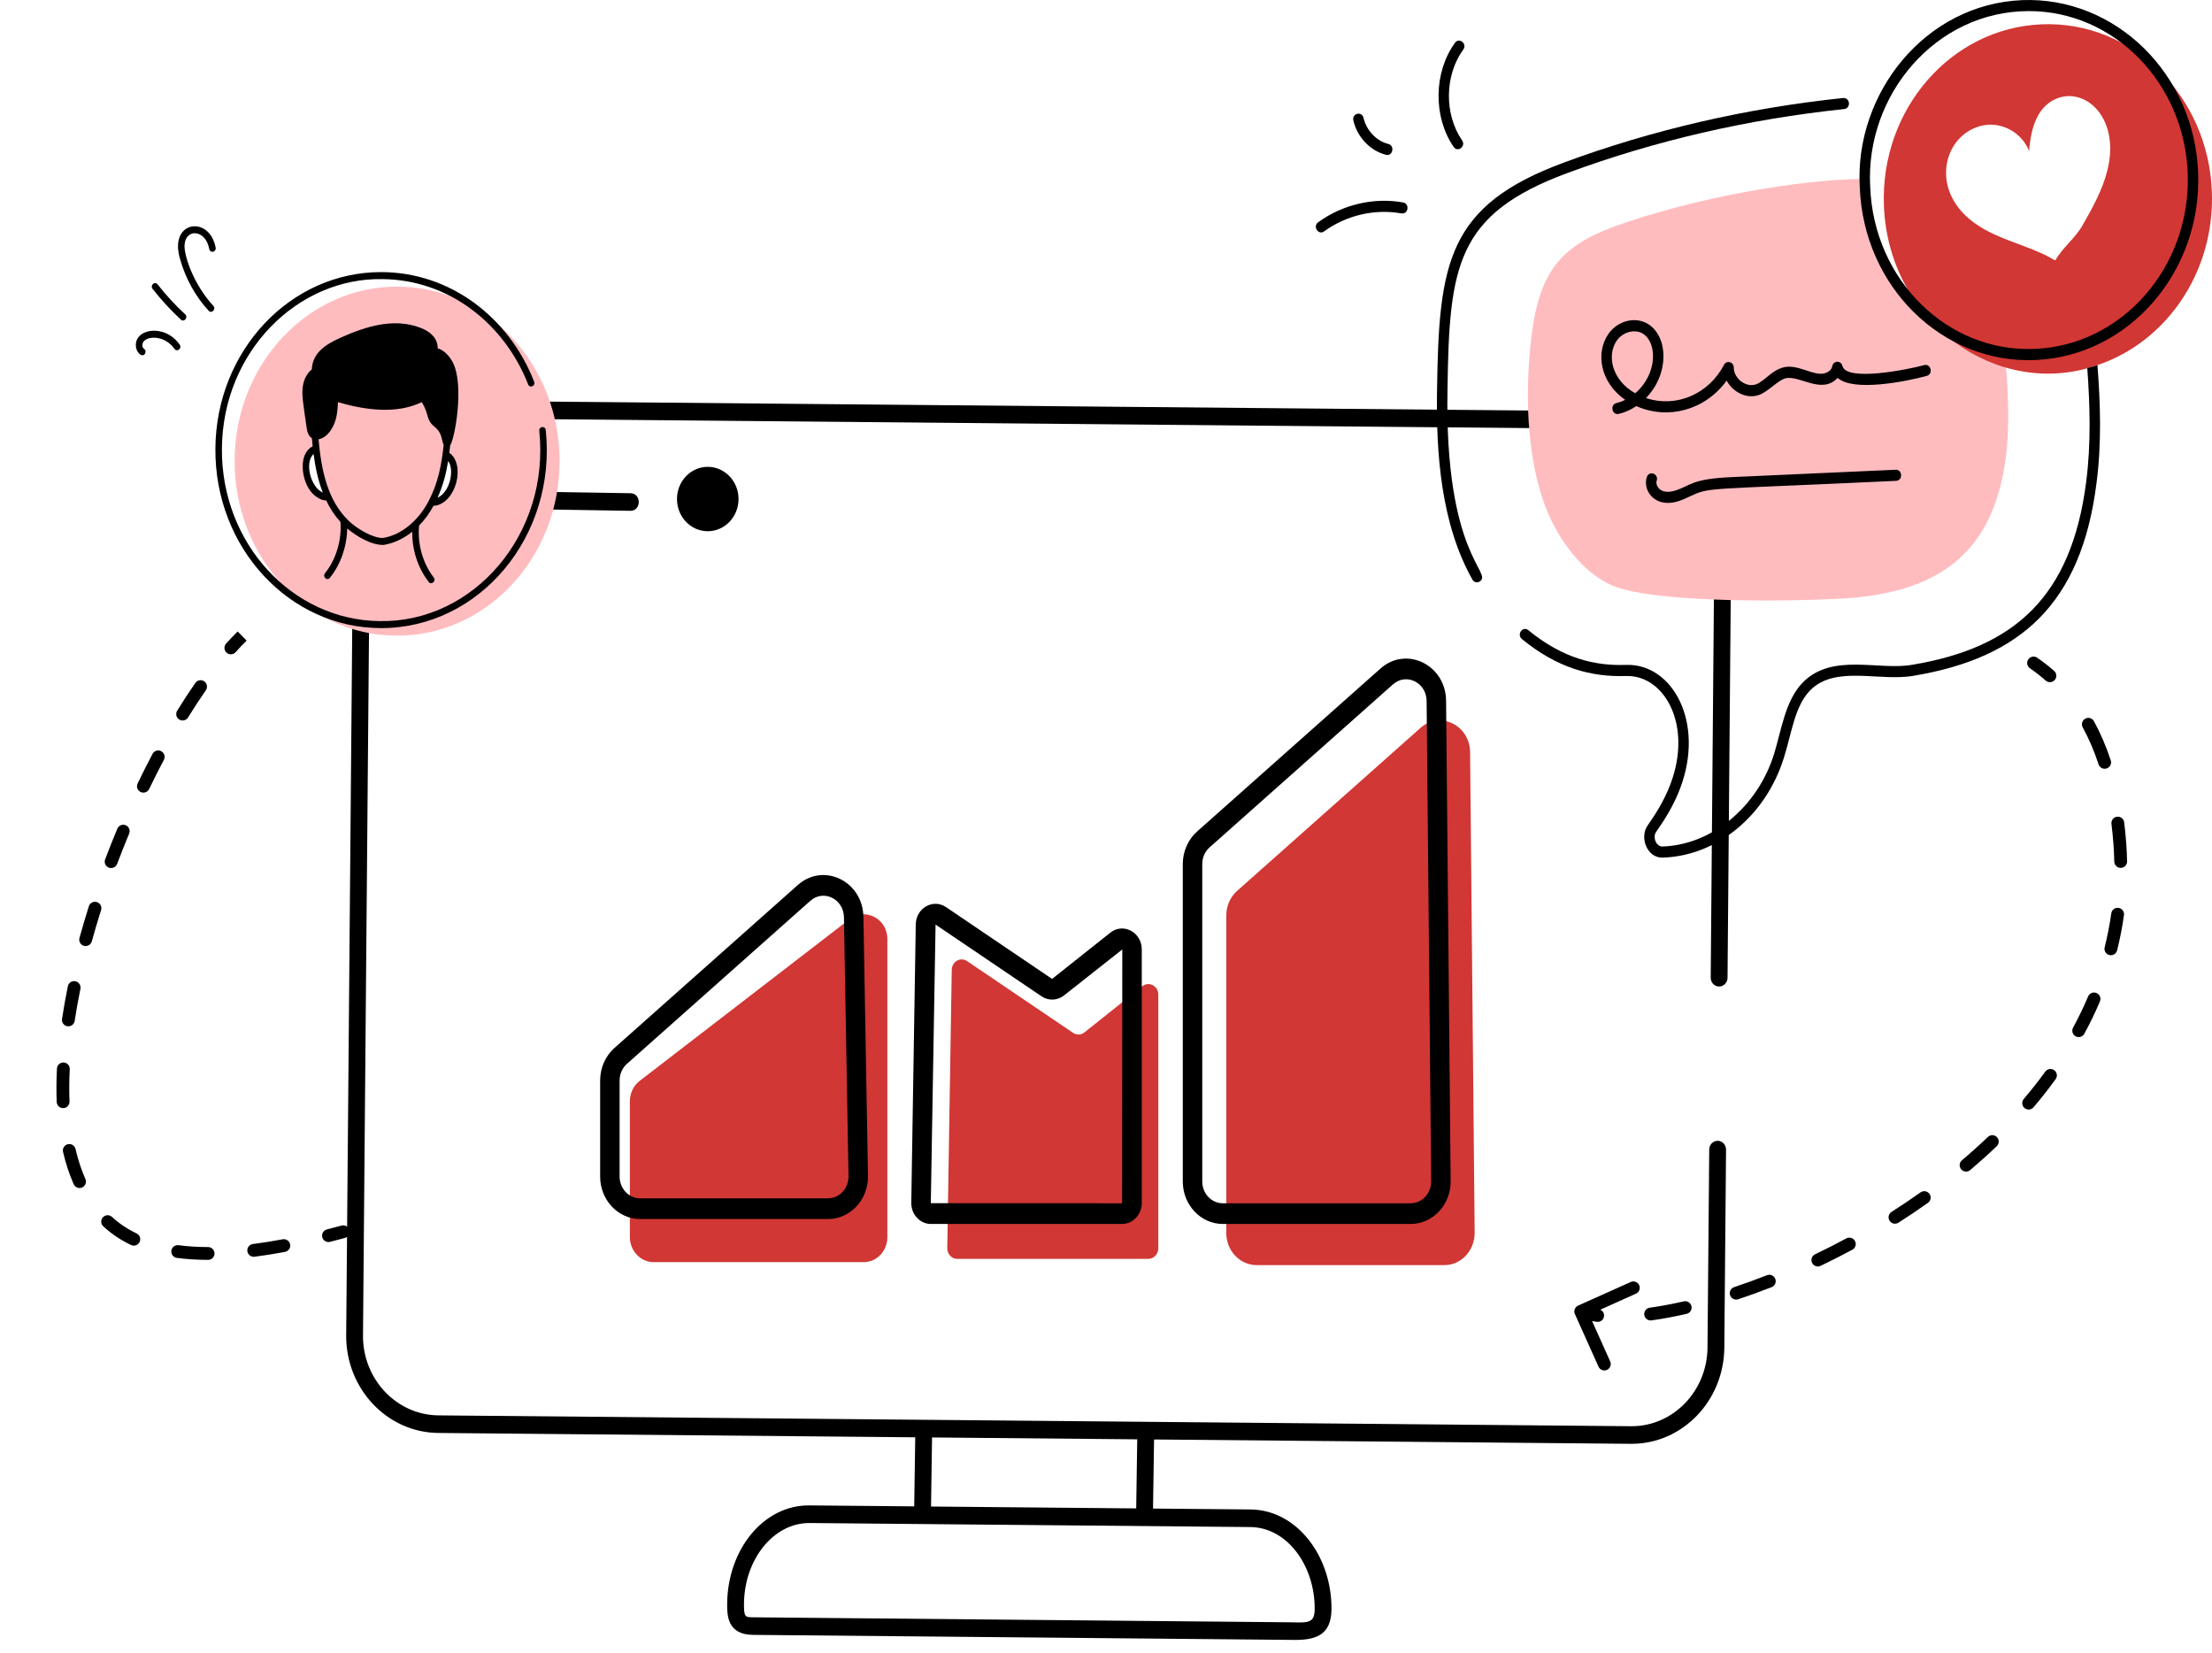 <svg xmlns="http://www.w3.org/2000/svg" width="518" height="387" viewBox="0 0 518 387" fill="none"><path d="M28.23 288.412L27.401 289.662L28.23 288.412ZM496.418 197.56L497.914 197.449L496.418 197.56ZM369.562 305.703C368.806 306.042 368.468 306.93 368.807 307.686L374.332 320.003C374.671 320.759 375.559 321.097 376.315 320.758C377.071 320.419 377.409 319.531 377.07 318.775L372.158 307.826L383.107 302.915C383.863 302.576 384.201 301.688 383.862 300.933C383.523 300.177 382.635 299.839 381.879 300.178L369.562 305.703ZM80.776 289.859C81.576 289.641 82.046 288.816 81.828 288.017C81.61 287.218 80.785 286.747 79.986 286.965L80.776 289.859ZM477.068 154.005C476.386 153.535 475.452 153.708 474.982 154.39C474.513 155.073 474.685 156.007 475.368 156.476L477.068 154.005ZM52.944 150.705C52.391 151.323 52.444 152.271 53.061 152.824C53.678 153.376 54.627 153.324 55.179 152.706L52.944 150.705ZM48.205 161.626C48.679 160.946 48.511 160.011 47.832 159.538C47.152 159.065 46.217 159.232 45.743 159.912L48.205 161.626ZM41.489 166.414C41.054 167.119 41.273 168.043 41.978 168.478C42.683 168.913 43.607 168.694 44.042 167.989L41.489 166.414ZM38.376 177.921C38.764 177.188 38.484 176.281 37.752 175.893C37.02 175.506 36.112 175.785 35.724 176.518L38.376 177.921ZM32.23 183.444C31.87 184.191 32.184 185.087 32.931 185.446C33.677 185.805 34.574 185.492 34.933 184.745L32.23 183.444ZM30.245 195.191C30.564 194.426 30.203 193.548 29.439 193.228C28.675 192.909 27.796 193.27 27.477 194.035L30.245 195.191ZM24.619 201.226C24.326 202.001 24.718 202.867 25.493 203.159C26.268 203.452 27.133 203.061 27.426 202.286L24.619 201.226ZM23.668 213.106C23.918 212.316 23.481 211.473 22.691 211.223C21.902 210.972 21.058 211.409 20.808 212.199L23.668 213.106ZM18.61 219.625C18.39 220.423 18.86 221.249 19.659 221.468C20.457 221.688 21.283 221.218 21.502 220.419L18.61 219.625ZM18.83 231.53C18.996 230.719 18.473 229.926 17.661 229.76C16.849 229.594 16.057 230.117 15.891 230.929L18.83 231.53ZM14.526 238.588C14.403 239.407 14.967 240.171 15.787 240.295C16.606 240.418 17.37 239.854 17.493 239.034L14.526 238.588ZM16.333 250.354C16.375 249.527 15.737 248.823 14.91 248.781C14.082 248.74 13.378 249.378 13.337 250.205L16.333 250.354ZM13.279 258.023C13.31 258.851 14.007 259.496 14.835 259.464C15.663 259.432 16.308 258.735 16.276 257.908L13.279 258.023ZM17.686 269.039C17.499 268.232 16.692 267.73 15.886 267.918C15.079 268.105 14.577 268.912 14.764 269.719L17.686 269.039ZM17.258 277.283C17.595 278.04 18.481 278.381 19.238 278.045C19.995 277.708 20.336 276.821 19.999 276.064L17.258 277.283ZM26.218 284.938C25.607 284.378 24.658 284.419 24.098 285.03C23.538 285.64 23.579 286.589 24.19 287.149L26.218 284.938ZM30.694 291.518C31.442 291.874 32.337 291.556 32.693 290.808C33.049 290.06 32.731 289.165 31.983 288.809L30.694 291.518ZM41.807 291.563C40.986 291.454 40.232 292.032 40.123 292.853C40.014 293.674 40.591 294.428 41.413 294.537L41.807 291.563ZM48.73 294.998C49.559 294.999 50.231 294.329 50.233 293.501C50.234 292.672 49.563 291.999 48.735 291.998L48.73 294.998ZM59.225 291.287C58.403 291.391 57.822 292.142 57.927 292.964C58.031 293.786 58.782 294.367 59.604 294.263L59.225 291.287ZM66.746 293.13C67.56 292.977 68.096 292.193 67.944 291.379C67.791 290.565 67.007 290.029 66.193 290.181L66.746 293.13ZM76.554 287.871C75.751 288.076 75.266 288.893 75.471 289.695C75.675 290.498 76.492 290.983 77.295 290.778L76.554 287.871ZM373.941 309.507C374.762 309.617 375.517 309.041 375.627 308.219C375.737 307.398 375.16 306.644 374.339 306.533L373.941 309.507ZM386.333 306.197C385.513 306.31 384.939 307.068 385.053 307.888C385.166 308.709 385.924 309.282 386.744 309.169L386.333 306.197ZM394.973 307.637C395.78 307.452 396.285 306.647 396.099 305.84C395.914 305.032 395.11 304.528 394.302 304.713L394.973 307.637ZM406.098 301.379C405.311 301.64 404.886 302.489 405.147 303.275C405.408 304.061 406.257 304.487 407.044 304.226L406.098 301.379ZM414.877 301.388C415.648 301.085 416.028 300.215 415.726 299.444C415.423 298.672 414.553 298.292 413.782 298.594L414.877 301.388ZM425.05 293.692C424.302 294.049 423.987 294.945 424.345 295.692C424.702 296.44 425.598 296.755 426.345 296.398L425.05 293.692ZM433.787 292.615C434.516 292.222 434.789 291.312 434.396 290.583C434.003 289.853 433.094 289.581 432.364 289.973L433.787 292.615ZM442.957 283.763C442.258 284.208 442.052 285.135 442.497 285.834C442.942 286.533 443.869 286.739 444.568 286.294L442.957 283.763ZM451.485 281.637C452.161 281.157 452.318 280.221 451.838 279.546C451.358 278.871 450.421 278.713 449.746 279.193L451.485 281.637ZM459.442 271.678C458.809 272.213 458.73 273.16 459.265 273.792C459.8 274.425 460.746 274.504 461.379 273.969L459.442 271.678ZM467.592 268.385C468.191 267.812 468.212 266.862 467.639 266.264C467.066 265.665 466.117 265.644 465.518 266.217L467.592 268.385ZM473.921 257.325C473.385 257.957 473.462 258.903 474.093 259.44C474.724 259.976 475.671 259.899 476.207 259.268L473.921 257.325ZM481.386 252.683C481.872 252.012 481.722 251.074 481.051 250.588C480.38 250.102 479.443 250.251 478.956 250.922L481.386 252.683ZM485.468 240.618C485.072 241.347 485.343 242.257 486.071 242.652C486.799 243.047 487.709 242.777 488.104 242.049L485.468 240.618ZM491.756 234.483C492.08 233.72 491.724 232.84 490.961 232.516C490.198 232.193 489.318 232.549 488.994 233.312L491.756 234.483ZM492.866 221.802C492.665 222.605 493.152 223.42 493.956 223.622C494.759 223.824 495.574 223.336 495.776 222.533L492.866 221.802ZM497.385 214.271C497.499 213.45 496.927 212.693 496.106 212.578C495.286 212.464 494.528 213.036 494.414 213.857L497.385 214.271ZM495.116 201.747C495.134 202.575 495.82 203.232 496.648 203.214C497.476 203.196 498.133 202.511 498.116 201.682L495.116 201.747ZM497.434 192.539C497.333 191.716 496.584 191.132 495.762 191.233C494.94 191.334 494.355 192.083 494.456 192.905L497.434 192.539ZM491.442 178.977C491.701 179.764 492.549 180.192 493.336 179.933C494.123 179.674 494.551 178.826 494.292 178.039L491.442 178.977ZM490.354 168.873C489.957 168.146 489.045 167.88 488.318 168.278C487.592 168.676 487.325 169.587 487.723 170.314L490.354 168.873ZM479.052 159.351C479.673 159.899 480.621 159.84 481.169 159.219C481.717 158.598 481.658 157.65 481.037 157.102L479.052 159.351ZM55.652 147.854C54.753 148.742 53.849 149.694 52.944 150.705L55.179 152.706C56.047 151.737 56.908 150.83 57.76 149.989L55.652 147.854ZM45.743 159.912C44.315 161.963 42.894 164.136 41.489 166.414L44.042 167.989C45.42 165.755 46.811 163.628 48.205 161.626L45.743 159.912ZM35.724 176.518C34.535 178.766 33.368 181.079 32.23 183.444L34.933 184.745C36.055 182.413 37.205 180.135 38.376 177.921L35.724 176.518ZM27.477 194.035C26.488 196.403 25.533 198.804 24.619 201.226L27.426 202.286C28.328 199.896 29.27 197.527 30.245 195.191L27.477 194.035ZM20.808 212.199C20.025 214.671 19.29 217.149 18.61 219.625L21.502 220.419C22.172 217.983 22.896 215.542 23.668 213.106L20.808 212.199ZM15.891 230.929C15.363 233.506 14.906 236.063 14.526 238.588L17.493 239.034C17.864 236.565 18.312 234.059 18.83 231.53L15.891 230.929ZM13.337 250.205C13.204 252.878 13.181 255.49 13.279 258.023L16.276 257.908C16.183 255.471 16.204 252.948 16.333 250.354L13.337 250.205ZM14.764 269.719C15.388 272.398 16.212 274.931 17.258 277.283L19.999 276.064C19.04 273.907 18.273 271.558 17.686 269.039L14.764 269.719ZM24.19 287.149C25.185 288.062 26.255 288.902 27.401 289.662L29.059 287.162C28.045 286.489 27.099 285.747 26.218 284.938L24.19 287.149ZM27.401 289.662C28.442 290.352 29.541 290.97 30.694 291.518L31.983 288.809C30.951 288.319 29.976 287.77 29.059 287.162L27.401 289.662ZM41.413 294.537C43.728 294.844 46.171 294.994 48.73 294.998L48.735 291.998C46.288 291.994 43.977 291.851 41.807 291.563L41.413 294.537ZM59.604 294.263C61.913 293.969 64.295 293.589 66.746 293.13L66.193 290.181C63.794 290.631 61.47 291.001 59.225 291.287L59.604 294.263ZM77.295 290.778C78.443 290.486 79.604 290.179 80.776 289.859L79.986 286.965C78.829 287.281 77.685 287.583 76.554 287.871L77.295 290.778ZM369.642 308.474C370.908 308.955 372.354 309.294 373.941 309.507L374.339 306.533C372.921 306.343 371.71 306.051 370.709 305.67L369.642 308.474ZM386.744 309.169C389.333 308.81 392.088 308.299 394.973 307.637L394.302 304.713C391.493 305.357 388.825 305.852 386.333 306.197L386.744 309.169ZM407.044 304.226C409.604 303.375 412.221 302.428 414.877 301.388L413.782 298.594C411.174 299.616 408.607 300.545 406.098 301.379L407.044 304.226ZM426.345 296.398C428.82 295.213 431.305 293.951 433.787 292.615L432.364 289.973C429.925 291.287 427.482 292.527 425.05 293.692L426.345 296.398ZM444.568 286.294C446.899 284.809 449.209 283.257 451.485 281.637L449.746 279.193C447.513 280.782 445.246 282.305 442.957 283.763L444.568 286.294ZM461.379 273.969C463.504 272.172 465.579 270.31 467.592 268.385L465.518 266.217C463.551 268.099 461.522 269.919 459.442 271.678L461.379 273.969ZM476.207 259.268C478.018 257.137 479.748 254.942 481.386 252.683L478.956 250.922C477.367 253.116 475.684 255.25 473.921 257.325L476.207 259.268ZM488.104 242.049C489.439 239.59 490.66 237.067 491.756 234.483L488.994 233.312C487.937 235.804 486.758 238.24 485.468 240.618L488.104 242.049ZM495.776 222.533C496.453 219.835 496.993 217.081 497.385 214.271L494.414 213.857C494.037 216.559 493.518 219.207 492.866 221.802L495.776 222.533ZM498.116 201.682C498.085 200.283 498.018 198.872 497.914 197.449L494.922 197.67C495.023 199.041 495.087 200.4 495.116 201.747L498.116 201.682ZM497.914 197.449C497.79 195.768 497.63 194.131 497.434 192.539L494.456 192.905C494.646 194.447 494.802 196.035 494.922 197.67L497.914 197.449ZM494.292 178.039C493.199 174.717 491.883 171.665 490.354 168.873L487.723 170.314C489.158 172.933 490.402 175.816 491.442 178.977L494.292 178.039ZM481.037 157.102C479.776 155.988 478.452 154.957 477.068 154.005L475.368 156.476C476.654 157.361 477.882 158.318 479.052 159.351L481.037 157.102Z" fill="black"></path><path d="M165.74 124.385C169.721 124.385 172.947 121.01 172.947 116.847C172.947 112.684 169.721 109.309 165.74 109.309C161.76 109.309 158.533 112.684 158.533 116.847C158.533 121.01 161.76 124.385 165.74 124.385Z" fill="black"></path><path fill-rule="evenodd" clip-rule="evenodd" d="M402.561 230.993H402.579C403.658 230.993 404.537 230.084 404.548 228.952L405.473 119.273C405.535 106.768 395.876 96.488 383.938 96.357L104.609 93.818C92.706 93.755 82.813 103.685 82.748 116.284L81.071 312.602C80.945 325.112 90.605 335.395 102.607 335.528L214.328 336.544L214.088 352.716L189.666 352.492C178.93 352.289 170.399 362.716 170.286 375.494L170.286 375.494C170.266 378.02 170.227 382.719 176.251 382.805L180.788 382.847C176.714 382.81 148.975 382.552 302.25 383.977C307.958 384.143 311.75 383.028 311.804 376.797C311.907 364.537 303.819 353.536 292.817 353.439L270.013 353.23L270.252 337.053L381.876 338.068H382.109C393.962 338.068 403.67 328.04 403.796 315.602L404.201 269.196C404.211 268.059 403.336 267.129 402.249 267.118H402.231C401.152 267.118 400.273 268.027 400.263 269.159L399.858 315.562C399.755 325.742 391.809 333.949 382.104 333.949H381.914L102.644 331.41C92.815 331.302 84.904 322.884 85.007 312.642L86.684 116.313C86.733 106.861 93.566 98.355 104.57 97.936L383.898 100.475C393.673 100.583 401.586 109.007 401.535 119.243L400.609 228.914C400.599 230.051 401.473 230.981 402.56 230.992L402.561 230.993ZM307.867 376.761C307.839 380.003 306.447 379.968 302.588 379.869L302.356 379.863L176.303 378.689C174.519 378.665 174.199 378.659 174.224 375.534C174.313 365.072 181.163 356.613 189.52 356.613C294.822 357.578 294.172 357.572 292.15 357.553H292.148C291.839 357.551 291.499 357.547 291.5 357.548C291.5 357.548 291.816 357.55 292.781 357.559C301.598 357.636 307.951 366.835 307.867 376.762V376.761ZM266.074 353.194L218.026 352.753L218.266 336.58L266.315 337.018L266.074 353.194Z" fill="black"></path><path d="M147.629 119.606C150.211 119.606 150.246 115.533 147.66 115.488C147.06 115.478 113.133 114.928 112.602 114.92C110.02 114.92 109.984 118.993 112.571 119.038L147.598 119.606H147.629Z" fill="black"></path><path d="M469.756 106.738C466.868 130.439 452.869 139.062 430.767 140.189C417.501 140.898 391.296 141.015 380.141 137.97C371.781 135.883 365.004 126.901 361.853 118.525C357.354 106.566 357.061 90.967 358.723 78.106C360.781 62.15 366.716 56.788 380.565 52.143C402.61 44.691 426.837 41.721 436.7 41.951C436.7 63.072 451.21 79.754 469.495 82.577C470.18 90.62 470.734 98.73 469.756 106.738L469.756 106.738Z" fill="#FFBCBF"></path><path d="M478.102 5.694C456.88 6.56 440.352 25.556 441.167 48.087C442.206 75.735 468.063 93.69 491.174 85.49C507.278 80.082 518.656 63.756 517.971 44.933C517.156 22.401 499.292 4.827 478.102 5.694L478.102 5.694ZM493.488 39.941C492.347 44.482 490.033 48.642 487.718 52.698C485.99 55.782 483.024 57.931 481.296 60.982C474.385 56.852 465.929 56.069 460.042 50.236C452.167 42.433 455.895 30.969 464.54 29.333C468.908 28.536 473.505 31.102 475.168 35.365C475.494 30.928 476.635 26.041 480.318 23.753C487.237 19.389 496.785 26.824 493.488 39.94V39.941Z" fill="#D13734"></path><path d="M366.989 40.537C387.443 32.961 409.276 27.914 431.883 25.531C433.409 25.369 433.361 22.895 431.641 22.944C408.844 25.344 386.821 30.439 366.183 38.079C339.023 48.135 336.955 61.4 336.528 91.032C336.24 106.229 337.473 122.743 344.816 135.723C345.16 136.333 345.906 136.54 346.494 136.167C349.783 134.067 338.227 130.328 338.973 91.087C339.387 62.364 340.957 50.172 366.989 40.537Z" fill="black"></path><path d="M488.794 86.183C489.414 94.745 489.707 103.827 488.534 112.839C485.081 139.902 471.562 151.693 447.85 155.649C440 157.091 429.011 152.733 422.097 159.878C418.054 164.131 417.216 170.758 415.446 176.552C411.567 188.996 400.777 197.904 389.171 198.216C387.652 198.03 387.021 195.904 387.835 194.784C389.595 192.253 391.878 188.787 393.442 184.628C399.328 169.099 391.616 155.343 380.826 155.683C373.415 155.962 365.897 154.116 357.876 147.537C356.605 146.524 355.125 148.534 356.377 149.617C364.663 156.401 372.555 158.577 380.924 158.283C389.944 158.142 396.387 169.993 391.16 183.656C389.693 187.539 387.574 190.797 385.879 193.224C383.853 196.004 385.657 200.815 389.237 200.815C402.048 200.468 413.523 191.04 417.761 177.382C419.61 171.484 420.276 165.441 423.824 161.714C429.758 155.62 440.06 159.678 448.241 158.213C473.068 154.031 487.368 141.469 490.946 113.185C492.185 103.757 491.859 94.327 491.174 85.489C490.392 85.766 489.61 86.008 488.795 86.182L488.794 86.183Z" fill="black"></path><path d="M473.589 0.027C450.728 0.951 434.275 21.96 435.513 43.769C436.353 67.213 454.937 85.258 476.652 84.293C498.502 83.365 515.597 63.728 514.758 40.516C513.918 17.298 495.388 -0.789 473.589 0.027ZM476.553 81.693C456.256 82.608 438.746 65.732 437.954 43.644C436.813 22.317 453.245 2.596 475.131 2.596C495.005 2.596 511.546 19.346 512.316 40.618C513.103 62.398 497.06 80.823 476.553 81.693L476.553 81.693Z" fill="black"></path><path d="M450.606 85.488C447.031 86.479 432.372 89.46 431.452 85.677C431.12 84.318 429.288 84.413 429.064 85.776C428.904 86.747 427.772 87.418 426.771 87.502C424.087 87.727 420.829 85.213 417.64 86.024C414.782 86.752 413.243 89.275 411.157 90.011C408.855 90.805 406.008 88.618 406.008 86.064C406.008 84.725 404.321 84.262 403.716 85.434C400.218 92.171 392.66 95.592 385.456 93.2C390.981 87.516 390.645 78.902 386.045 75.936C383.079 74.016 378.871 75.025 376.667 78.167C373.638 82.489 374.616 89.489 380.589 93.634C379.93 93.959 379.241 94.209 378.532 94.378C376.97 94.756 377.469 97.276 379.07 96.917C380.541 96.562 381.933 95.935 383.194 95.089C390.49 98.328 399.207 96.163 404.348 89.121C405.825 91.886 409.098 93.486 411.928 92.476C414.052 91.726 416.35 89.038 418.104 88.586C421.441 87.764 426.573 92.478 430.342 88.478C433.983 91.834 446.588 89.29 451.222 88.007C452.761 87.576 452.207 85.082 450.605 85.489L450.606 85.488ZM382.927 92.082C377.348 88.929 376.255 83.105 378.628 79.72C380.022 77.733 382.886 76.942 384.777 78.156C388.139 80.324 388.122 87.646 382.927 92.082Z" fill="black"></path><path d="M385.657 111.685C384.771 114.245 386.649 117.758 390.579 117.758C392.394 117.758 393.955 117.066 395.609 116.289C400.621 113.963 398.388 114.749 444.033 112.589C445.648 112.516 445.546 109.923 443.931 109.989L405.272 111.729C396.134 112.144 395.821 113.725 392.45 114.823C391.508 115.138 390.157 115.388 389.062 114.819C388.308 114.426 387.674 113.387 387.952 112.585C388.509 110.971 386.217 110.072 385.657 111.685V111.685Z" fill="black"></path><path d="M342.387 32.862C338.174 26.745 338.291 17.612 342.662 11.617C343.654 10.262 341.72 8.66 340.73 10.026C335.714 16.905 335.579 27.382 340.416 34.4C341.366 35.787 343.346 34.252 342.387 32.863V32.862Z" fill="black"></path><path d="M324.572 36.245C326.166 36.647 326.685 34.097 325.126 33.712C322.327 33.022 319.988 30.561 319.302 27.592C318.923 25.952 316.538 26.529 316.927 28.215C317.828 32.111 320.9 35.337 324.572 36.245Z" fill="black"></path><path d="M328.593 47.405C321.716 46.176 314.458 47.862 308.688 52.036C307.348 53.002 308.728 55.151 310.063 54.182C315.315 50.388 321.925 48.854 328.185 49.971C329.825 50.209 330.153 47.691 328.593 47.405Z" fill="black"></path><path d="M93.319 67.112C72.299 66.915 55.129 85.051 54.945 107.629C54.762 130.184 71.647 148.648 92.647 148.845C113.667 149.042 130.858 130.906 131.042 108.329C131.225 85.774 114.339 67.309 93.319 67.112ZM73.521 105.244C74.397 108.963 75.334 112.639 76.21 116.357C71.885 115.705 69.874 107.204 73.521 105.244ZM101.711 117.605C101.65 117.145 101.711 116.861 101.935 116.467C103.544 113.448 104.624 110.035 104.603 106.557C108.081 108.555 106.203 117.022 101.711 117.605Z" fill="#FFBCBF"></path><path d="M89.261 147.071C112.366 147.071 130.395 125.524 127.805 100.706C127.693 99.652 126.175 99.796 126.286 100.89C128.822 125.032 110.927 145.836 88.908 145.428C68.415 145.221 51.779 127.226 51.967 105.03C52.141 82.304 69.733 64.967 89.579 65.355C105.123 65.486 118.131 75.81 123.67 89.999C124.061 91.001 125.469 90.365 125.079 89.366C119.211 74.329 105.441 63.712 89.229 63.712C67.968 63.712 50.612 82.099 50.44 105.018C50.245 128.215 67.728 147.071 89.261 147.071Z" fill="black"></path><path d="M106.059 84.905C105.363 83.527 104.102 82.034 102.494 81.553C102.537 79.139 100.687 77.622 98.562 76.791C92.333 74.355 85.795 76.361 79.713 79.087C76.358 80.591 73.165 82.578 73.016 86.503C71.912 87.362 71.152 88.799 70.905 90.526C70.619 92.552 70.974 94.253 71.79 100.046C71.941 101.096 72.187 102.061 73.04 102.601C73.094 103.23 73.155 103.862 73.222 104.497C73.204 104.505 73.186 104.503 73.169 104.513C69.855 106.32 70.556 112.089 72.65 114.917C73.732 116.393 75.364 117.18 76.216 117.18C76.27 117.18 76.309 117.134 76.36 117.123C77.246 118.986 78.277 120.611 79.727 122.215C80.052 126.491 78.707 130.968 76.103 134.222C75.444 135.043 76.604 136.116 77.26 135.29C79.794 132.127 81.248 127.912 81.305 123.728C83.483 125.604 87.092 127.716 89.881 127.589C92.238 127.198 94.514 126.12 96.538 124.504C96.485 128.761 97.847 132.969 100.394 136.263C101.012 137.077 102.224 136.062 101.567 135.216C98.999 131.89 97.724 127.35 98.146 123.053C99.453 121.724 100.602 120.14 101.557 118.368C101.712 118.407 101.608 118.451 101.812 118.425C106.858 117.726 109.073 108.721 105.221 106.024C105.293 105.454 105.36 104.867 105.423 104.272C106.491 102.806 108.774 90.245 106.059 84.905ZM73.432 106.291C73.831 109.343 74.46 112.412 75.586 115.324C72.767 114.115 71.237 108.333 73.432 106.291ZM89.736 125.956C87.394 126.093 83.544 123.746 81.738 122.027C76.662 117.207 75.251 110.065 74.597 102.86C76.612 102.5 78.064 100.275 78.637 98.151C79.004 96.785 79.082 95.493 79.136 94.168C85.392 96.001 92.85 97.05 98.749 94.16C100.618 97.108 99.628 98.219 101.798 99.96C103.685 101.48 103.378 103.285 103.898 104.137C103.379 109.05 102.594 112.993 100.446 117.186C97.993 121.972 93.957 125.254 89.736 125.956ZM102.469 116.533C103.738 113.715 104.464 110.965 104.948 107.938C106.468 109.98 105.401 115.221 102.469 116.533Z" fill="black"></path><path d="M33.325 83.185C34.109 83.185 34.384 82.063 33.699 81.649C33.249 81.38 33.25 80.482 33.6 80.002C34.631 78.592 38.622 78.519 40.854 81.681C41.457 82.548 42.684 81.558 42.072 80.69C38.423 75.525 31.059 77.052 31.874 81.419C32.037 82.307 32.724 83.185 33.325 83.185Z" fill="black"></path><path d="M42.362 74.843C43.128 75.542 44.124 74.307 43.36 73.599C41.045 71.459 38.875 69.1 36.906 66.588C36.264 65.761 35.083 66.808 35.736 67.643C37.757 70.224 39.987 72.644 42.362 74.843Z" fill="black"></path><path d="M48.868 72.764C49.573 73.532 50.666 72.38 49.954 71.61C45.24 66.502 43.094 59.789 43.213 57.401C43.428 53.436 48.142 53.643 48.998 58.296C49.201 59.369 50.692 59.037 50.497 57.976C49.283 51.418 42.002 51.44 41.69 57.309C41.624 58.561 41.91 59.762 42.199 60.772C43.478 65.276 45.783 69.423 48.868 72.764Z" fill="black"></path><path d="M207.802 219.94V289.645C207.802 292.875 205.37 295.523 202.27 295.523H153.031C149.991 295.523 147.499 292.876 147.499 289.645V257.86C147.499 255.987 148.351 254.178 149.809 253.08C155.496 248.699 130.483 267.963 199.048 215.159C202.383 212.542 207.802 214.866 207.802 219.94Z" fill="#D13734"></path><path d="M221.828 292.242L222.878 227.081C222.909 225.146 224.924 223.995 226.46 225.035L251.299 241.846C252.116 242.4 253.172 242.356 253.948 241.738L267.519 230.922C269.055 229.697 271.246 230.862 271.246 232.902V292.284C271.246 293.651 270.203 294.76 268.916 294.76H224.158C222.855 294.761 221.805 293.627 221.828 292.242Z" fill="#D13734"></path><path d="M287.167 288.693V214.374C287.167 212.144 288.097 210.029 289.707 208.598L332.637 170.451C337.223 166.376 344.205 169.798 344.265 176.152L345.33 288.618C345.369 292.805 342.186 296.223 338.245 296.223H294.251C290.339 296.222 287.167 292.851 287.167 288.693Z" fill="#D13734"></path><path d="M260.004 218.394L246.374 229.213L221.535 212.4C218.528 210.356 214.517 212.596 214.452 216.444L213.401 281.607C213.352 284.353 215.433 286.591 218.008 286.591H262.769C265.31 286.591 267.376 284.396 267.376 281.696V222.312C267.377 218.265 263.015 215.974 260.004 218.394ZM262.77 281.746L217.973 281.727C219.696 181.036 218.843 230.908 219.089 216.488L243.933 233.307C245.548 234.386 247.65 234.285 249.163 233.087L262.818 222.312L262.77 281.746Z" fill="black"></path><path d="M338.639 164.076C338.562 155.696 329.358 151.155 323.276 156.537L280.337 194.692C278.206 196.591 276.983 199.367 276.983 202.319V276.642C276.983 282.13 281.186 286.591 286.351 286.591H330.34C335.463 286.591 339.758 282.178 339.708 276.541L338.639 164.076ZM330.34 281.746H286.35C283.696 281.746 281.541 279.456 281.541 276.642V202.319C281.541 200.805 282.171 199.379 283.262 198.407L326.195 160.252C329.338 157.466 334.041 159.829 334.079 164.125L335.148 276.584C335.173 279.44 333.007 281.746 330.34 281.746Z" fill="black"></path><path d="M202.195 214.761C202.119 206.381 192.915 201.84 186.832 207.222L143.893 245.377C141.762 247.276 140.539 250.052 140.539 253.004V275.489C140.539 280.977 144.742 285.438 149.907 285.438H193.897C199.019 285.438 203.314 281.025 203.264 275.388L202.195 214.761ZM193.896 280.593H149.906C147.252 280.593 145.097 278.303 145.097 275.489V253.004C145.097 251.49 145.727 250.064 146.818 249.092L189.751 210.937C192.894 208.151 197.597 210.514 197.635 214.81L198.704 275.431C198.729 278.287 196.563 280.593 193.896 280.593Z" fill="black"></path></svg>